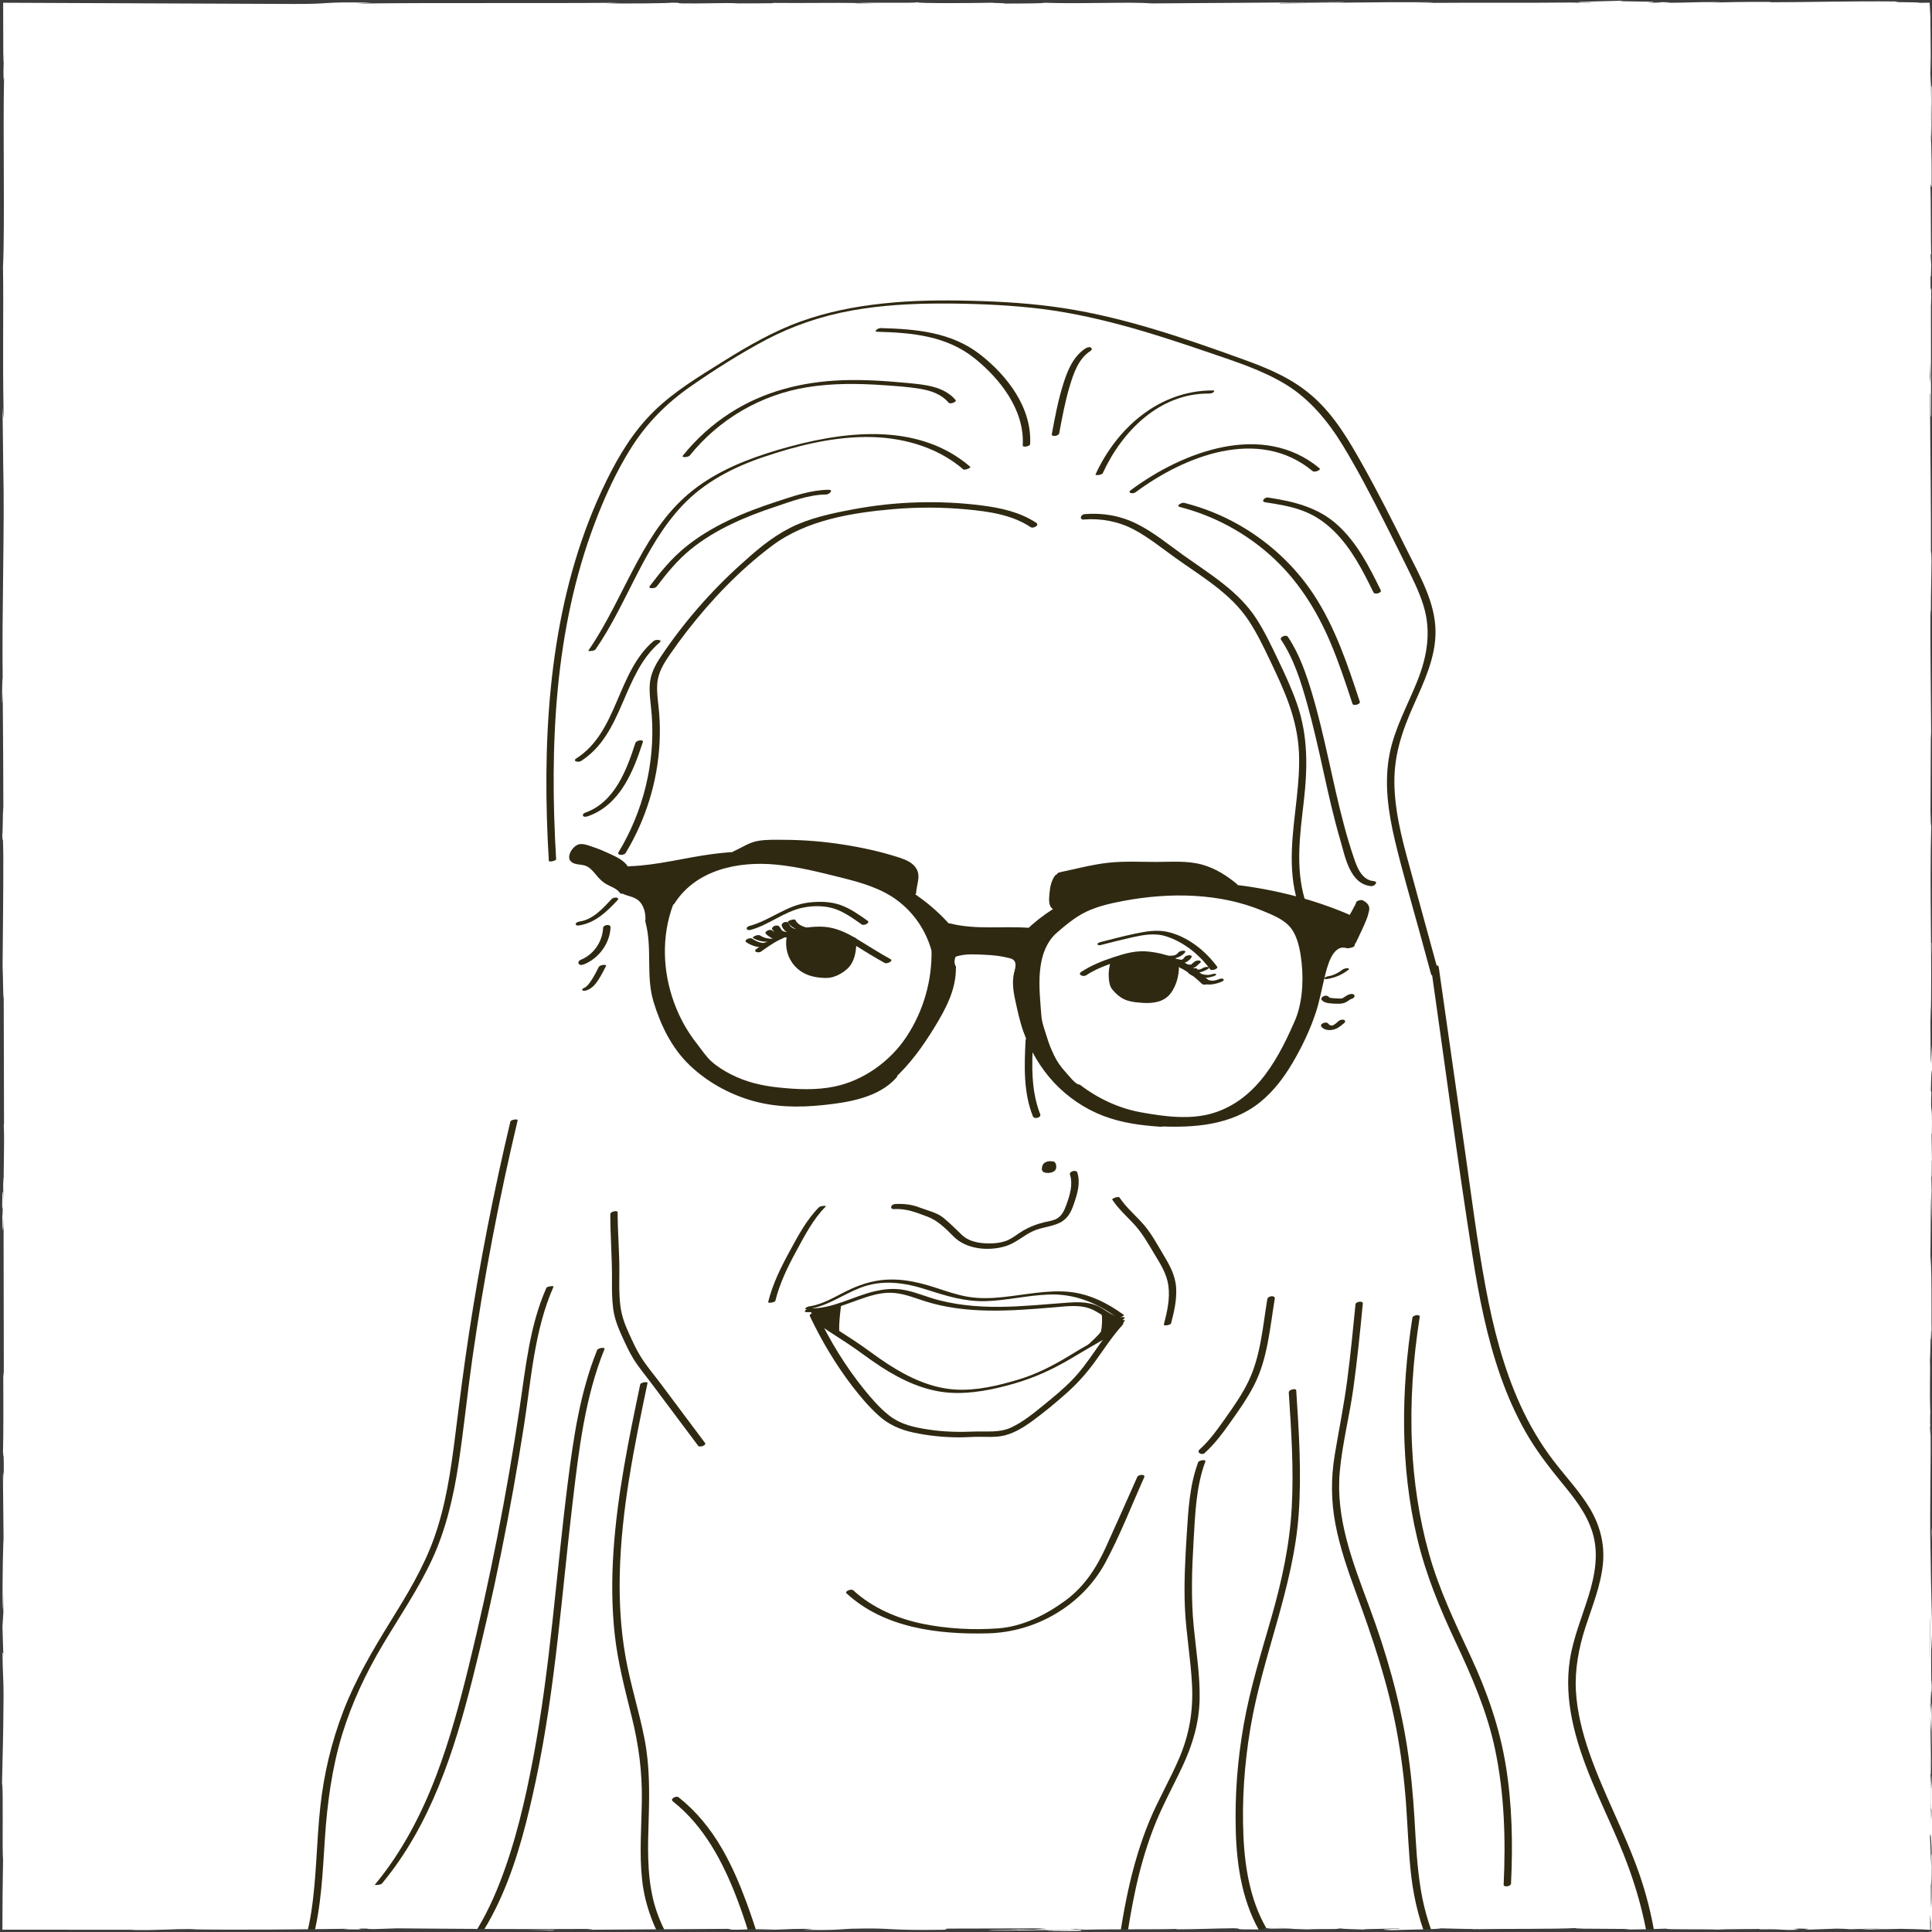 <?xml version="1.0" encoding="UTF-8"?>
<svg id="Zeichnung" xmlns="http://www.w3.org/2000/svg" version="1.1" viewBox="0 0 380 380">
  <defs>
    <style>
      .cls-1 {
        fill: #3c3c3c;
      }

      .cls-1, .cls-2 {
        stroke-width: 0px;
      }

      .cls-2 {
        fill: #2f2912;
      }
    </style>
  </defs>
  <g>
    <path class="cls-2" d="M155.43,183.75l-.08,2.29.98,3.06,1.16,1.07,2.32,1.21,1.97.47,1.44-.04,2.39-1.08,1.39-2.09.7-2.34-.15-1.5-3.18-1.6-3.03-.53s-3.06.1-3.02.11-2.89.98-2.89.98Z"/>
    <path class="cls-2" d="M219.17,188.77l-.45,2.56.55,2.73s1.28,1.4,1.3,1.43,1.9,1.12,1.9,1.12l2.85.38,2.24-.13,2.3-1.64,1.14-3.03.14-3.12-2.49-.81-3.17-.66-2.79.13-3.53,1.03Z"/>
    <polygon class="cls-2" points="207.79 178.63 206.98 176.85 207.39 173.12 208.2 172.1 208.99 171.91 216.49 170.29 220.33 170 222.84 170 228.71 170 232.42 170.01 235.27 170.32 237.35 170.95 240.74 172.75 242.74 174.42 240.31 174.46 232.42 173.97 227.8 173.87 222.34 174.21 217.78 174.93 212.92 176.39 208.39 178.4 207.79 178.63"/>
    <polygon class="cls-2" points="145.12 167.59 148.7 165.96 150.96 165.56 158.45 165.68 162.34 166.17 166.93 166.84 171.58 167.81 176.47 169.15 179 170.45 179.86 171.86 180.03 173.45 179.52 174.95 179.35 176.12 174.25 173.15 167.33 170.43 162.01 169.1 156.53 168.25 153.47 167.98 149.45 167.8 146.53 167.79 145.12 167.59"/>
    <polygon class="cls-2" points="265.51 180.61 267.57 177.41 268.21 177.97 268.7 179.01 268.17 181.02 265.66 185.97 265.51 180.61"/>
    <path class="cls-2" d="M265.51,180.61l-7.33-2.78-8.21-2.13-6.06-1.02-2.06-.25-6.78-.5s-7.09-.14-7.18-.1-5.09.4-5.09.4l-6.11.9-5.99,1.96-3.3,2.11-5.17,4.2,2.69,2.66,3.02-3.37,4.44-3.22,4.31-1.61,3.91-1.11,5.46-.8,4.3-.25,3.9.07,5.94.45,5.32,1.28,3.17,1.21,3.19,1.39,3.16,3.08,1.46,4.11.51,3.09,3.41.08,1.33-3.04,1.3-1.22,1.18-.25,1.29.17v-5.54Z"/>
    <polygon class="cls-2" points="202.61 182.84 201.29 182.71 191.23 182.71 187 182.02 186.17 182.12 187.04 188.4 188.13 187.8 191.79 187.28 195.22 187.49 199.36 188.01 200.46 189.11 204.14 189.56 205.62 184.69 202.61 182.84"/>
    <path class="cls-2" d="M256.89,189.73l-.17,5.14-.79,4.43-.5,2.03-1.97,3.57-2.26,4.34-2.29,2.85-3.33,3.44-3.69,2.57-3.87,1.38-2.19.42-2.84.23s-1.81-.07-1.84-.06-6.06-.73-6.06-.73l-6.24-1.49-4.33-2.3-3.44-2.17-4.41-5.5-2.39-5.88-.6-7.14.4-6.04-3.75.14-.35,4.99,1.62,7.46,2.08,5.45,4.2,5.45,5.25,4.47,5.39,2.67,8.2,1.75h6.63l6.65-.88,4.2-1.64,3.92-2.9,3.46-3.82,4.17-7.11,3.03-8.09,1.31-5.76.35-2.29-2.96,1.2-.59-.18Z"/>
    <polygon class="cls-2" points="113.05 167.95 112.7 168.83 113.54 169.38 115.34 169.81 116.81 170.59 118.75 172.74 120.42 173.74 122.22 174.91 122.84 174.97 122.51 171.98 123.1 170.8 121.28 169.32 116.56 167 114.11 166.43 113.45 166.9 113.05 167.95"/>
    <polygon class="cls-2" points="123.04 175.42 125.67 176.43 127.2 178.18 127.81 181.38 128.44 186.78 128.46 192.84 129.27 197.09 130.9 201.19 134.14 206.84 137.58 210.46 142.07 213.24 146.41 215.38 150.69 216.58 154.16 216.8 159.26 217.08 159.72 214.72 153.1 214.53 146.63 213.2 141.95 210.97 137.03 206.38 133.55 201.01 131.57 197 129.87 188.45 130.32 182.21 131.26 179.14 131.88 177.78 133.8 175.27 136.93 172.63 138.83 171.68 137.54 168.53 131.05 169.68 126.88 170.34 123.51 170.7 122.72 171.15 123.02 175.07 123.04 175.42"/>
    <polygon class="cls-2" points="137.54 168.53 146.06 167.73 152.78 167.92 161.04 168.68 168.81 170.68 177.3 174.37 181.43 177.81 186.17 181.96 187.36 183.59 187.36 187.72 187.18 188.94 187.5 190.3 187.28 191.67 186.04 196.65 183.32 201.42 178.57 208.65 175.14 212.35 172 214.63 165.78 216.33 158.87 217.18 158.04 215.61 159.49 214.71 160.95 214.65 164.25 214.19 166.47 213.59 169.78 212.24 174.6 208.99 177.75 205.71 181.81 198.89 183.1 195.39 184.04 186.8 181.7 181.41 177.72 176.99 174.69 175.12 172.02 173.89 166.03 171.98 161.51 170.95 154.76 169.86 151.33 169.56 144.64 169.87 140.41 170.94 138.22 171.79 137.1 168.86 137.54 168.53"/>
    <path class="cls-2" d="M165.47,256.51s-.85,5.7-.12,6.54-4.75-3.6-4.75-3.6l-1.39-1.73,2.3-.05,2.72-.79,1.25-.37Z"/>
    <path class="cls-2" d="M213.68,264.8s2.78-2.5,2.9-2.99.43-3.7-.2-4.06,3.02,1.7,3.02,1.7l1.35-.02.1.34-2.41,2.35-1.31.92-3.01,1.82-.44-.06Z"/>
    <path class="cls-2" d="M175.87,237.81c2.41-.13,4.39.68,6.6,1.51,1.97.74,3.61,2.39,5.07,3.87,2.53,2.56,6.92,2.94,10.27,1.91,2.02-.62,3.54-2.14,5.45-2.99,1.67-.75,3.57-.81,5.2-1.62s2.27-2.24,2.8-3.82c.66-1.96,1.29-4.01.63-6.06-.2-.62-1.64-.22-1.45.39.65,2.02-.03,4.12-.73,6.04-.38,1.04-.85,2.1-1.87,2.66-.7.39-1.54.49-2.31.67-1.59.37-3.11.96-4.51,1.81-.89.54-1.71,1.23-2.66,1.68s-2.03.64-3.1.69c-2.12.08-4.51-.15-6.1-1.69-1.16-1.12-2.31-2.26-3.55-3.29-1.32-1.1-3.18-1.46-4.74-2.07s-3.13-.77-4.84-.68c-.79.04-1.14,1.05-.15.99h0Z"/>
    <path class="cls-2" d="M218.77,235.96c1.16,1.75,2.71,3.15,4.14,4.67,1.69,1.79,2.88,3.91,4.14,6.01,1.18,1.96,2.43,3.89,2.75,6.2.36,2.59-.24,5.19-.89,7.68-.08.32,1.33.13,1.43-.25.59-2.26,1.14-4.61.99-6.97-.15-2.52-1.34-4.57-2.61-6.68-1.14-1.91-2.21-3.91-3.65-5.61-1.58-1.86-3.5-3.4-4.86-5.45-.24-.36-1.58.2-1.45.39h0Z"/>
    <path class="cls-2" d="M152.51,255.83c.86-3.46,2.42-6.66,4.12-9.78s3.29-6.23,5.76-8.72c.29-.29-1.06-.13-1.31.12-2.44,2.46-4.07,5.55-5.71,8.56-1.76,3.21-3.4,6.51-4.28,10.08-.07.29,1.34.1,1.43-.26h0Z"/>
    <path class="cls-2" d="M158.92,257.48c3.75-.53,6.75-2.79,10.19-4.15,4.4-1.74,8.83-1.07,13.2.34,3.84,1.23,7.49,2.37,11.57,2.25s8.19-1.14,12.33-1.3c5.08-.2,9.4,1.56,13.47,4.5.33.24,1.59-.34,1.36-.5-3.3-2.38-6.9-4.2-11-4.55s-8.46.59-12.67,1.04c-2.32.25-4.66.34-6.97-.05-2.14-.36-4.2-1.08-6.26-1.75-3.95-1.29-7.85-2.13-12-1.34-2.1.4-4.06,1.16-5.96,2.12-2.26,1.14-4.46,2.49-7.01,2.85-.59.08-1.29.7-.26.56h0Z"/>
    <path class="cls-2" d="M158.7,258.09c3.63.1,6.98-1.31,10.33-2.5,1.97-.7,4.03-1.35,6.14-1.32,2.31.04,4.45.92,6.62,1.62,8.25,2.65,17,1.96,25.5,1.25,2.57-.21,5.39-.66,7.79.54,1.72.86,3.1,2.22,5.15,2.13.49-.02,1.55-.8.58-.75-2.02.09-3.53-1.72-5.34-2.37s-3.67-.6-5.5-.47c-4.4.31-8.79.78-13.21.82-4.66.04-9.35-.38-13.81-1.81-1.91-.61-3.8-1.37-5.81-1.62-1.7-.21-3.4-.03-5.06.36-4.3.99-8.29,3.49-12.81,3.37-.5-.01-1.55.73-.58.75h0Z"/>
    <path class="cls-2" d="M159.69,259.53c2.2,1.65,4.53,3.09,6.83,4.59s4.46,3.22,6.77,4.71c4.07,2.64,8.62,4.78,13.53,5.1,4.25.28,8.62-.63,12.69-1.81s7.36-2.72,10.85-4.74c1.92-1.12,3.81-2.28,5.75-3.37s3.89-2.33,5.13-4.26c.13-.2-1.19-.13-1.43.24-1.17,1.81-3.02,2.94-4.87,3.96-1.52.84-3,1.71-4.48,2.62-3.27,2.01-6.68,3.76-10.37,4.84-3.9,1.15-8.04,2.14-12.14,1.9-4.83-.28-9.3-2.41-13.3-5-2.25-1.45-4.34-3.12-6.58-4.59-2.36-1.54-4.77-3.02-7.02-4.71-.33-.25-1.61.32-1.36.51h0Z"/>
    <path class="cls-2" d="M159.3,258.89c2.3,4.84,5.07,9.48,8.32,13.74,1.58,2.06,3.28,4.06,5.21,5.81s4.23,2.77,6.85,3.33c2.93.63,5.92.93,8.91.94,1.4,0,2.8-.12,4.21-.11s2.74.09,4.09-.13c2.34-.37,4.49-1.75,6.37-3.13,2.3-1.7,4.51-3.53,6.64-5.44s3.86-3.87,5.5-6.13c1.75-2.42,3.37-4.94,5.38-7.16.61-.67-.78-.9-1.21-.42-3.2,3.53-5.4,7.87-8.74,11.28-1.76,1.8-3.75,3.43-5.71,5.02s-3.96,3.22-6.26,4.29-4.79.69-7.28.79c-2.97.13-5.9.06-8.84-.38s-5.58-1-7.85-2.78c-1.9-1.49-3.52-3.38-5.03-5.25-3.6-4.48-6.64-9.46-9.1-14.64-.3-.63-1.73-.2-1.45.39h0Z"/>
    <path class="cls-2" d="M213.64,191.82c1.83-1.2,3.87-1.97,5.94-2.64s3.96-1.19,6.19-.91c4.01.5,7.76,2.39,10.62,5.23.47.47,1.84-.13,1.33-.64-3.18-3.17-7.34-5.24-11.83-5.7-2.42-.25-4.49.33-6.77,1.08s-4.45,1.6-6.44,2.91c-.82.54.37,1.06.96.67h0Z"/>
    <path class="cls-2" d="M218.47,189.11c-.33,1.07-.48,2.19-.38,3.32.05.54.12,1.12.34,1.62.2.46.56.83.91,1.19.71.73,1.49,1.27,2.46,1.57s2.1.39,3.15.45c1.98.11,4.03-.21,5.3-1.88s1.8-4.07,1.6-6.2c-.03-.27-1.49,0-1.45.39.17,1.83-.17,3.69-1.08,5.3-.39.69-.95,1.51-1.76,1.74s-1.86.07-2.7-.01-1.75-.22-2.54-.6-1.49-1.03-2.06-1.7c-1.16-1.39-.88-3.84-.39-5.43.09-.28-1.31-.11-1.43.26h0Z"/>
    <path class="cls-2" d="M149.71,187.14c1.86-1.32,3.74-2.63,5.97-3.21s4.81-1.05,7.06-.57c2.03.43,3.83,1.53,5.56,2.63,1.88,1.19,3.76,2.33,5.71,3.41.46.26,1.78-.4,1.14-.75-2.25-1.24-4.39-2.62-6.59-3.96-1.95-1.19-4.04-2.2-6.34-2.39s-4.94.27-7.18.93-4.3,2.03-6.25,3.41c-.8.57.42.87.92.52h0Z"/>
    <path class="cls-2" d="M154.88,183.65c-.56,1.96-.22,4.12.98,5.78s2.88,2.49,4.78,2.78c1.07.16,2.23.25,3.28-.07.93-.28,1.82-.81,2.56-1.43,1.67-1.38,2.03-3.88,1.92-5.92-.04-.73-1.5-.48-1.46.13.09,1.65-.07,4.01-1.41,5.18-.57.5-1.32.98-2.06,1.16-.87.21-1.95.05-2.82-.15-3.39-.78-5.26-4.31-4.31-7.59.19-.65-1.29-.47-1.46.13h0Z"/>
    <path class="cls-2" d="M236.95,285.78c2.05-1.84,3.65-4.06,5.24-6.3s3.22-4.57,4.49-7.06c2.66-5.2,3.1-11.28,4.05-16.96.13-.77-1.36-.61-1.47.09-.9,5.43-1.31,11.27-3.77,16.27-1.18,2.41-2.71,4.63-4.26,6.82s-3.18,4.56-5.25,6.42c-.73.65.4,1.24.98.73h0Z"/>
    <path class="cls-2" d="M147.61,182.91c3.61-.98,6.58-3.6,10.24-4.37,2.21-.47,4.7-.45,6.81.39,1.75.7,3.3,1.82,4.83,2.9.41.29,1.74-.3,1.15-.73-1.67-1.19-3.37-2.39-5.31-3.09s-4.2-.74-6.3-.49c-4.29.51-7.54,3.5-11.61,4.6-.87.24-.67,1.01.21.78h0Z"/>
    <path class="cls-2" d="M216.57,185.86c1.99-.5,3.98-1.02,5.99-1.47,2.25-.5,4.55-.95,6.81-.22,3.5,1.13,6.53,3.58,8.68,6.52.24.32,1.63-.15,1.36-.53-2.35-3.21-5.92-6.04-9.88-6.89-2.05-.44-4.16-.07-6.18.35-2.32.48-4.62,1.1-6.92,1.68-.86.21-.71.78.15.57h0Z"/>
    <path class="cls-2" d="M229.07,188.68c1.43,0,3.04-.18,4.02-1.36.21-.25-.18-.34-.37-.33-.31.01-.75.11-.96.37-.04.05-.09.1-.13.15-.02.02-.05.05-.07.07.04-.03.03-.03-.01,0-.04.03-.08.06-.12.09-.03.02-.05.04-.08.06.07-.04.07-.04,0,0-.06.03-.12.08-.18.1l.07-.03s-.06.03-.09.04c-.03.01-.06.02-.1.04.11-.03.12-.04.04-.02-.06.01-.12.03-.17.05-.06.01-.03,0,.07-.01-.03,0-.07.01-.1.02-.07.01-.14.02-.21.03-.03,0-.21.03-.03,0-.07,0-.14.01-.21.02-.26.02-.52.02-.78.02-.31,0-.76.12-.96.37s.18.33.37.33h0Z"/>
    <path class="cls-2" d="M230.91,189.45c.69.23,1.39.17,2.06-.07.54-.2,1.07-.57,1.37-1.07.06-.1.08-.21,0-.3s-.27-.13-.39-.13c-.19,0-.39.03-.57.11-.14.06-.31.15-.39.28-.05.08-.11.16-.17.23-.04.05.1-.1.02-.03-.01.01-.03.03-.04.04-.03.03-.07.06-.1.09-.02.02-.04.03-.06.05-.08.06.11-.07.05-.03-.04.02-.08.05-.11.07-.02.01-.04.02-.07.04-.07.04.16-.07.08-.04-.05.02-.09.04-.14.06-.03.01-.11.04.02,0s.04-.01,0,0c-.04.01-.09.02-.13.03-.09.02.21-.04.09-.02-.02,0-.04,0-.06,0-.02,0-.05,0-.08,0-.12.01.05,0,.08,0-.04,0-.09,0-.14,0-.02,0-.06,0-.08,0,0,0,.16.02.07,0-.05,0-.1-.02-.15-.03-.05-.01-.21-.06-.04,0-.33-.11-.73-.06-1.03.14-.1.07-.26.17-.27.31-.01.11.03.22.15.26h0Z"/>
    <path class="cls-2" d="M232,190.01c0,.11,0,.18.07.27.05.06.13.11.2.14.2.09.43.09.64.11.4.03.8.02,1.19-.02.47-.05.94-.21,1.3-.52.1-.08.19-.18.28-.27.05-.05.09-.09.14-.14.02-.02.05-.04.07-.06.09-.08-.11.07,0,0,.1-.06.25-.17.28-.3.03-.11-.04-.2-.14-.25-.3-.13-.76-.03-1.02.14-.22.14-.39.3-.57.48-.07.07-.15.14-.23.21-.05.04-.04.03.04-.03-.06.04-.04.03.06-.03-.07.03-.05.02.06-.02-.06.02-.06.02,0,0,.12-.04-.06,0-.09,0-.07,0-.06,0,.03,0-.03,0-.07,0-.1,0-.14,0-.28,0-.42,0-.07,0-.14,0-.21,0-.03,0-.25,0-.1,0-.04,0-.2-.05-.05,0-.05-.02-.04-.02.01.01.02.02.02.05.01.08,0-.12-.02-.19-.14-.25-.13-.06-.33-.06-.48-.04-.19.03-.39.08-.55.18-.09.06-.27.17-.28.3h0Z"/>
    <path class="cls-2" d="M233.75,191.43c1.44,1.07,3.33,1.12,4.99.57.11-.04.62-.24.43-.42-.08-.07-.28-.06-.37-.05-.19.02-.38.06-.56.13-.08.03-.08.03,0,0-.04.01-.08.02-.12.03-.09.02-.08.02,0,0-.04,0-.08.02-.12.02-.04,0-.08.01-.13.02.07,0,.07,0-.01,0-.06,0-.13.01-.19.02-.21.01-.54,0-.83-.06-.63-.12-1.22-.38-1.73-.76-.09-.07-.27-.06-.37-.05-.19.01-.39.06-.56.13-.09.03-.64.26-.43.42h0Z"/>
    <path class="cls-2" d="M236.1,193.14c.25.24.58.34.92.42s.68.1,1.02.08c.76-.04,1.5-.24,2.2-.53.15-.06.62-.3.4-.52s-.73-.07-.95.02c-.12.05-.25.1-.37.14-.16.06.13-.04-.03,0-.07.02-.15.04-.22.06-.05.01-.11.03-.17.04-.17.04.13-.02-.03,0-.07.01-.15.02-.22.03-.15.02.12,0-.04,0-.06,0-.11,0-.17,0-.02,0-.21,0-.14,0s-.12-.01-.14-.02c-.06,0-.11-.02-.16-.03-.06-.01-.07-.02-.03,0-.03,0-.05-.01-.08-.02-.06-.02-.12-.04-.18-.06-.1-.04-.18-.09-.26-.17-.22-.21-.71-.08-.95.02-.14.06-.63.31-.4.52h0Z"/>
    <path class="cls-2" d="M234,191.04c.15.21.42.29.67.33.31.05.63.01.94-.04.72-.12,1.39-.38,2.01-.76.07-.04.19-.15.16-.25s-.19-.13-.26-.14c-.36-.03-.72.09-1.02.27.15-.09-.02,0-.05.02-.05.03-.1.05-.15.08-.03.01-.05.02-.08.04.1-.04.12-.05.07-.03-.05.02-.09.04-.14.05-.06.02-.25.06,0,0-.05.01-.11.03-.16.05-.04.01-.08.02-.12.03.23-.07.05-.01-.01,0-.05,0-.11.01-.17.02.19-.04.11-.01.05,0-.16,0,.1.01,0,0-.01,0-.13,0-.13-.01.07.02.08.02.03,0h-.03s-.13-.08-.05-.03c-.07-.05-.13-.1-.18-.17-.06-.08-.31-.08-.38-.07-.19,0-.39.05-.57.12-.14.06-.31.12-.4.24-.06.08-.08.14-.02.23h0Z"/>
    <path class="cls-2" d="M159.04,182.54c-1.02-.25-2.11-.58-2.61-1.61-.04-.08-.18-.08-.25-.08-.17,0-.36.03-.53.08-.08.02-.76.22-.67.39.26.53.69.94,1.22,1.21s1.09.41,1.64.54c.13.03.33,0,.46-.03.18-.03.38-.09.55-.17.12-.06.5-.26.19-.34h0Z"/>
    <path class="cls-2" d="M156.46,182.65s-.08,0-.12,0c-.12,0,.08,0,.09,0-.02,0-.05,0-.07,0-.09,0-.17-.02-.26-.04l.17.04c-.14-.03-.28-.08-.41-.15l.14.07c-.17-.09-.33-.2-.47-.33l.1.1c-.16-.15-.29-.33-.39-.53l.06.12c-.04-.08-.07-.17-.1-.26-.11-.34-.57-.39-.86-.3-.17.05-.36.14-.47.28-.09.11-.16.26-.12.41.34,1.09,1.48,1.73,2.59,1.63.19-.02.39-.08.54-.2.11-.08.25-.24.25-.39.02-.36-.37-.5-.67-.47h0Z"/>
    <path class="cls-2" d="M154.35,183.83l.1-.18.39-.22.14-.03c-.05,0-.04,0,.03,0,.14,0-.04-.01-.08-.02-.04,0-.17-.05-.21-.04.02-.01.12.02.02,0-.03,0-.06-.01-.09-.02-.13-.03-.26-.06-.39-.1-.07-.02-.13-.04-.2-.06-.03,0-.05-.02-.08-.03-.1-.03.06.04,0,0-.05-.03-.09-.06-.14-.09-.06-.03.06.07.02.02-.02-.02-.04-.04-.06-.06-.07-.08-.12-.16-.18-.25-.11-.18-.21-.37-.36-.53-.24-.25-.69-.22-.98-.08-.2.1-.61.43-.36.69.19.2.29.45.45.67.22.31.54.48.89.59s.76.2,1.14.26c.5.08,1.29-.07,1.41-.66.03-.13-.06-.26-.17-.33-.13-.09-.34-.11-.49-.09-.31.04-.74.2-.81.55h0Z"/>
    <path class="cls-2" d="M152.65,184.4c-.08.03-.16.06-.24.1-.08.03-.08.03,0,0-.04.01-.08.02-.13.04-.02,0-.23.05-.06.02-.09.02-.17.03-.26.05-.08.01-.09.01-.02,0-.04,0-.09,0-.13.01-.07,0-.13,0-.2,0-.07,0-.09,0-.04,0-.04,0-.09,0-.13,0-.08,0-.15,0-.23-.02-.61-.06-1.2-.27-1.72-.6-.25-.16-.68-.04-.94.06-.08.03-.66.3-.42.44,1.49.93,3.43.94,5.03.26.12-.05.62-.25.42-.44-.19-.18-.75-.02-.94.06h0Z"/>
    <path class="cls-2" d="M150.25,185.44c-.08.03-.06.03.05,0-.08.02-.07.02.04,0-.03.02-.12.02-.16.02.18.02-.05,0-.09,0-.06,0-.11,0-.17-.01-.07,0-.07,0,0,0-.04,0-.07-.01-.11-.02-.05,0-.11-.02-.16-.03-.14-.03-.27-.07-.4-.11-.04-.01-.04-.01,0,0-.04-.01-.07-.03-.1-.04-.06-.02-.12-.05-.18-.07-.12-.05-.24-.11-.35-.16-.24-.12-.47-.26-.69-.41-.12-.08-.35-.07-.48-.06-.18.02-.4.09-.55.19-.22.15-.41.4-.12.58.54.36,1.13.64,1.76.82.73.2,1.61.26,2.31-.07.19-.09.6-.35.38-.6-.21-.24-.72-.13-.96-.02h0Z"/>
    <path class="cls-2" d="M152.94,184.02c.09-.07.11-.09.05-.05.12-.06.14-.08.08-.05.14-.04.17-.06.12-.04-.06.02-.02,0,.12-.02-.16,0,.1,0,.04,0-.04,0-.08-.01-.11,0,.11.02.13.02.07.01h-.03s-.09-.03-.13-.04c-.03,0-.06-.02-.09-.03-.02,0-.05-.02-.07-.03.07.03.09.04.05.02-.32-.15-.62-.32-.89-.54l.1.08c-.1-.08-.19-.17-.28-.26-.24-.24-.69-.2-.97-.06-.19.09-.62.41-.37.66.88.88,2.41,1.64,3.51.68.09-.08.16-.24.13-.36s-.17-.21-.29-.24c-.36-.09-.75.03-1.02.27h0Z"/>
    <path class="cls-2" d="M187.48,188.31c1.25-.43,2.42-.62,3.74-.6,1.16.02,2.32.05,3.48.14s2.25.22,3.35.49c.52.12,1.23.23,1.52.74.27.47.16,1.08.07,1.58s1.37.25,1.44-.2c.2-1.19.07-2.19-1.21-2.59-1.38-.43-2.84-.62-4.28-.73s-2.85-.17-4.27-.16c-1.54,0-2.95.35-4.4.84-.21.07-.56.28-.4.53s.77.05.95-.01h0Z"/>
    <path class="cls-2" d="M186.68,187.97c-.25.39-.4.86-.4,1.33,0,.51.11.96.36,1.41.06.11.29.15.4.16.18.01.41-.03.57-.11.14-.07.31-.16.38-.31.06-.13.06-.22-.01-.34-.01-.02-.02-.04-.04-.07l.06.1c-.16-.31-.25-.65-.26-1.01v.12c0-.23.02-.45.08-.67.01-.05.03-.1.04-.14,0,0,.04-.12.01-.05-.02.06,0-.02.01-.03.05-.11.1-.21.17-.31.18-.29-.16-.49-.41-.5-.34-.01-.76.11-.95.41h0Z"/>
    <path class="cls-2" d="M185.78,182.28c5.19,1.3,10.53.5,15.8.9.32.02.78-.04,1.02-.27.18-.18.22-.39-.11-.41-5.17-.4-10.46.42-15.54-.85-.32-.08-.73-.02-1.02.16-.13.08-.5.38-.15.47h0Z"/>
    <path class="cls-2" d="M202.92,183.46c2.92-2.83,6.36-5.09,10.14-6.59,4.07-1.61,8.44-2.21,12.79-2.42,8.69-.41,17.52.24,26,2.23,4.65,1.09,9.19,2.6,13.56,4.55.59.26,1.68-.58.84-.95-8.32-3.71-17.27-5.78-26.32-6.57-4.47-.39-8.98-.49-13.47-.3s-9.01.77-13.25,2.35-8.2,4.1-11.5,7.3c-.64.62.76.84,1.21.41h0Z"/>
    <path class="cls-2" d="M265.02,181v5.21c0,.11.21.18.28.2.17.04.37.01.54-.03.27-.07.63-.23.63-.55v-5.21c0-.11-.21-.18-.28-.2-.17-.04-.37-.01-.54.03-.27.07-.63.23-.63.55h0Z"/>
    <path class="cls-2" d="M266.05,185.82c-3.07-1.02-5.34,1.51-6.26,4.17-1.38,4-1.83,8.19-3.48,12.12-2.86,6.81-6.91,14.26-14.16,17.12-4.31,1.7-9.09,1.73-13.65,1.52-.52-.02-1.55.73-.58.78,6.95.33,14.29-.2,19.92-4.74,2.62-2.11,4.68-4.84,6.38-7.72,1.86-3.16,3.5-6.57,4.63-10.06.69-2.15,1.09-4.37,1.63-6.56.46-1.89,1.51-6.91,4.41-5.95.41.14,1.72-.49,1.16-.67h0Z"/>
    <path class="cls-2" d="M199.64,190.65c-.65,2.02-.41,3.97.03,6.01s.89,4.18,1.6,6.19c1.3,3.68,3.38,7.24,6.05,10.09s5.99,5.12,9.64,6.52,7.47,1.91,11.31,2.15c.52.03,1.55-.71.58-.77-3.79-.24-7.59-.79-11.13-2.21s-6.75-3.71-9.32-6.54-4.58-6.38-5.81-10.03c-.61-1.82-1.01-3.69-1.41-5.56-.44-2.04-.74-4-.08-6.04.15-.45-1.3-.26-1.44.2h0Z"/>
    <path class="cls-2" d="M207.72,183.57c1.86-1.59,3.74-3.2,5.96-4.26s4.83-1.65,7.32-2.12c4.64-.86,9.38-1.26,14.09-.97s9,1.18,13.19,2.9c1.96.81,4.32,1.71,5.65,3.45,1.11,1.45,1.61,3.51,1.89,5.29.61,3.92.51,8.39-.83,12.17-.13.37,1.29.2,1.44-.22,1.29-3.63,1.4-7.89.93-11.68-.24-1.93-.72-4.04-1.79-5.69-1.15-1.77-3.27-2.7-5.13-3.52-9.03-4.03-19.39-4.18-28.99-2.42-2.75.5-5.51,1.11-8.07,2.25s-4.69,2.89-6.8,4.7c-.59.51.84.39,1.13.13h0Z"/>
    <path class="cls-2" d="M255.06,199.89c-3.34,7.82-7.63,16.29-16.38,19.02-4.53,1.41-9.79.69-14.37-.15-4.29-.79-8.4-2.72-11.85-5.37-.41-.31-1.74.26-1.35.57,6.19,4.73,13.83,6.47,21.52,6.52,7.21.05,13.59-3.64,17.87-9.35,2.59-3.46,4.32-7.48,6-11.43.19-.45-1.25-.3-1.45.18h0Z"/>
    <path class="cls-2" d="M206.49,183.54c-4.46,4.13-3.51,11.17-3.12,16.58.11,1.54.72,2.98,1.15,4.45s.97,2.71,1.65,4c.6,1.15,1.44,2.12,2.3,3.08s1.61,1.96,2.84,2.48c.35.15,1.66-.4,1.18-.6-1.24-.52-2.04-1.71-2.92-2.68s-1.64-2-2.21-3.2-1.07-2.38-1.45-3.67c-.42-1.4-.98-2.77-1.09-4.24-.39-5.28-1.36-12.22,2.99-16.26.34-.32-1.04-.19-1.32.07h0Z"/>
    <path class="cls-2" d="M186.57,190.49c.11,4.35-2.01,8.21-4.21,11.82s-4.79,7.17-7.99,10.07c-.27.24.23.3.36.32.33.03.73-.15.96-.37,3.25-2.95,5.82-6.52,8.1-10.25s4.34-7.56,4.22-11.98c0-.33-1.46-.09-1.45.39h0Z"/>
    <path class="cls-2" d="M123.3,170.96c4.38-.15,8.66-1.1,12.96-1.86,4.76-.85,9.51-1.13,14.34-.94,8.63.34,17.35,2.05,24.95,6.3,3.82,2.13,7.26,4.85,10.13,8.16.24.28,1.6-.23,1.36-.5-5.35-6.16-12.67-10.19-20.47-12.35-8.47-2.35-17.8-2.93-26.5-1.78-5.4.71-10.69,2.19-16.16,2.38-.4.01-1.58.63-.62.6h0Z"/>
    <path class="cls-2" d="M122.7,170.73c-.86.59-.95,1.7-.91,2.66.03.62.14,1.24.35,1.82.18.52.47.68.99.84,1.05.34,2.12.56,2.84,1.46.81,1.01,1.08,2.45.95,3.71-.05.48,1.4.2,1.44-.22.12-1.14-.03-2.3-.57-3.32-.49-.93-1.25-1.53-2.23-1.88-.46-.17-.94-.28-1.41-.44-.58-.2-.66-.8-.78-1.35-.18-.87-.39-2.55.47-3.14.25-.17.15-.37-.11-.42-.34-.06-.75.09-1.02.27h0Z"/>
    <path class="cls-2" d="M127.01,181.58c1.3,5.08,0,10.38,1.53,15.45,1.4,4.63,3.59,9.13,7.12,12.5,3.34,3.19,7.49,5.52,11.9,6.85,4.73,1.43,9.5,1.48,14.38.97s10.87-1.44,14.38-5.4c.6-.68-.78-.9-1.21-.42-3.15,3.56-8.58,4.3-13.04,4.77-4.71.49-9.31.46-13.88-.95s-8.45-3.67-11.66-6.9-5.15-7.34-6.48-11.6c-1.6-5.14-.27-10.51-1.59-15.66-.17-.66-1.62-.27-1.45.39h0Z"/>
    <path class="cls-2" d="M123.65,170.75c-.7-1.55-2.66-2.31-4.1-2.99-.9-.42-1.81-.8-2.75-1.11-.85-.29-1.91-.75-2.82-.61-1.31.21-2.94,2.7-1.42,3.61.79.48,1.75.33,2.59.63s1.46,1.03,2.01,1.7c.67.82,1.35,1.53,2.3,2.03.88.47,1.89.78,2.48,1.63.28.41,1.68-.08,1.34-.57-.88-1.28-2.63-1.48-3.74-2.51s-1.82-2.49-3.3-3.03c-.73-.26-1.53-.19-2.25-.47-.85-.32-.55-1.28-.17-1.89.08-.12.23-.25.29-.38l.06-.06c-.34.05-.42.1-.24.12.05.04.19.05.26.06.42.1.84.22,1.25.36.84.27,1.66.59,2.47.95.85.38,1.68.8,2.49,1.25.72.4,1.47.87,1.82,1.65.23.51,1.65.06,1.45-.39h0Z"/>
    <path class="cls-2" d="M266.59,180.23c.56-.95,1.09-1.92,1.59-2.91.11-.23-.5-.14-.58-.13-.19.04-.38.09-.55.17-.1.05-.24.11-.3.22-.5.99-1.03,1.96-1.59,2.91-.13.22.51.14.58.13.19-.04.38-.09.55-.17.11-.05.24-.11.3-.22h0Z"/>
    <path class="cls-2" d="M266.68,185.43c.72-1.55,1.51-3.09,2.13-4.68.15-.37.26-.75.35-1.14.08-.33.2-.69.16-1.04-.07-.69-.72-1.23-1.31-1.49-.3-.13-.75,0-1.02.15-.18.1-.46.36-.15.5.6.26,1.11.83,1,1.51-.12.73-.36,1.45-.65,2.12-.62,1.44-1.31,2.85-1.96,4.27-.13.28.49.27.61.25.29-.04.7-.17.83-.46h0Z"/>
    <path class="cls-2" d="M132.62,177.77c4.26-6.74,12.62-8.43,20.05-7.71,4.34.42,8.6,1.51,12.82,2.56,3.92.98,7.93,2.11,11.18,4.61s5.5,5.95,6.58,9.84c.14.5,1.59.11,1.45-.39-1.04-3.77-3.2-7.17-6.23-9.66-3.23-2.66-7.24-3.96-11.24-4.98-8.47-2.17-17.67-4.56-26.25-1.6-3.92,1.35-7.46,3.75-9.7,7.29-.36.56,1.09.43,1.35.03h0Z"/>
    <path class="cls-2" d="M131.04,177.73c-2.23,5.91-2.26,12.43-.39,18.44.93,3,2.33,5.88,4.13,8.45,1.92,2.74,3.88,5.2,6.79,6.92s6.01,2.7,9.25,3.17c3.56.52,7.26.76,10.84.39,6.19-.64,12.3-3.87,16.28-8.67,4.57-5.51,6.9-12.69,6.75-19.8-.02-.75-1.48-.52-1.47.12.13,6.09-1.55,12.01-4.89,17.11-3.18,4.85-8.47,8.67-14.2,9.85-3.63.75-7.39.57-11.05.18-3.24-.34-6.4-1.08-9.31-2.58-1.33-.68-2.65-1.5-3.78-2.49s-2.01-2.39-2.96-3.59c-1.89-2.4-3.38-5.11-4.43-7.98-2.28-6.21-2.52-13.15-.18-19.37.29-.77-1.16-.75-1.38-.16h0Z"/>
    <path class="cls-2" d="M109.38,168.94c-1.3-22.16-.35-45.05,7.59-66.02,1.94-5.12,4.24-10.18,7.16-14.82,3.09-4.9,7.02-8.85,11.78-12.15s9.67-6.42,14.76-9.12,10.89-4.68,16.76-5.74,11.66-1.38,17.52-1.39,11.94.21,17.86.82c12.1,1.25,23.65,4.94,35.1,8.86,5.11,1.75,10.34,3.41,14.98,6.23s8.29,7.19,11.2,11.96,5.73,10.19,8.36,15.39c1.39,2.74,2.76,5.5,4.12,8.26,1.25,2.54,2.54,5.08,3.38,7.79,1.62,5.17.76,10.11-1.22,15.04-1.89,4.71-4.44,9.23-5.42,14.26-1.11,5.67-.26,11.47,1.06,17.03,1.4,5.9,3.13,11.73,4.73,17.58.8,2.93,1.6,5.85,2.4,8.78.09.33,1.54-.05,1.45-.39-1.69-6.17-3.37-12.33-5.06-18.5s-3.35-11.77-3.61-17.87,1.44-11.02,3.79-16.3c2.04-4.59,4.32-9.33,4.28-14.47-.05-5.81-3.21-11.11-5.72-16.17-2.77-5.58-5.58-11.15-8.63-16.59-2.67-4.77-5.52-9.63-9.65-13.31s-8.89-5.63-13.81-7.41c-11.47-4.15-23.24-8.22-35.34-10.08-5.98-.92-12.03-1.3-18.08-1.45s-11.63-.09-17.42.53-10.96,1.67-16.18,3.53-10.36,4.79-15.2,7.82-9.72,5.93-13.76,9.91-6.81,8.61-9.23,13.51c-10.11,20.5-12.42,43.86-11.76,66.43.08,2.82.21,5.63.38,8.44.02.27,1.47.02,1.45-.39h0Z"/>
    <path class="cls-2" d="M281.51,190.59c2.69,18.8,5.15,37.65,8.11,56.41,1.27,8.06,2.84,16.12,5.57,23.83,1.31,3.7,2.89,7.3,4.82,10.72s4.38,6.67,6.93,9.78,5.12,6.25,6.29,10.11c1.27,4.15.46,8.44-.79,12.49s-3.01,8.23-3.67,12.56c-.6,3.9-.35,7.88.44,11.73,1.7,8.35,5.69,16.02,9.02,23.8,3.19,7.45,5.5,15.12,6.38,23.2,1.74,15.94-1.6,32.46-9.57,46.38-.97,1.69-2,3.33-3.1,4.93-.43.63,1.04.62,1.38.13,8.95-13.12,13.5-29.04,13.19-44.89-.16-7.87-1.49-15.73-4.07-23.17-2.83-8.14-7.02-15.72-9.84-23.86-1.36-3.94-2.41-8.03-2.64-12.2s.56-8.42,1.88-12.5c1.33-4.1,3.02-8.17,3.44-12.49.37-3.9-.59-7.55-2.59-10.89s-4.79-6.27-7.18-9.41c-2.54-3.33-4.66-6.95-6.41-10.75-3.42-7.46-5.44-15.47-6.93-23.51-1.63-8.77-2.74-17.64-4-26.46-1.38-9.66-2.76-19.31-4.14-28.97l-1.05-7.36c-.09-.62-1.54-.27-1.45.39h0Z"/>
    <path class="cls-2" d="M100.39,220.58c-3.27,13.74-5.99,27.61-8.13,41.58-1.04,6.76-1.89,13.54-2.74,20.32s-1.83,13.54-4.12,19.98c-2.12,5.97-5.45,11.38-8.77,16.74s-6.75,11.22-9.11,17.38-3.8,12.31-4.51,18.71c-.76,6.87-.73,13.82-1.77,20.67-2.2,14.45-10.59,26.46-19.68,37.5-.29.35,1.09.17,1.31-.1,7.85-9.53,15.45-19.85,18.64-31.97,1.71-6.49,1.96-13.21,2.4-19.87s1.36-13.77,3.41-20.44c1.91-6.21,4.67-12.05,7.99-17.62,3.29-5.53,6.94-10.86,9.66-16.71s4.24-12.37,5.22-18.85c1.04-6.87,1.73-13.8,2.71-20.68,2.26-15.75,5.24-31.4,8.92-46.88.08-.32-1.34-.12-1.43.25h0Z"/>
    <path class="cls-2" d="M125.93,272.26c-2.27,10.82-4.51,21.7-5.26,32.75-.37,5.49-.36,11.01.24,16.48s2.04,10.92,3.38,16.34,2.02,10.63,1.95,16.15-.51,10.49.05,15.72,2.46,9.75,5.02,14.27,4.91,8.84,6.34,13.79c3.16,10.97,2.61,22.6,2.04,33.87-.01.21,1.43.04,1.45-.39.51-10.02.99-20.23-1.1-30.11-1.05-4.99-2.84-9.68-5.32-14.13s-5.12-8.57-6.27-13.49c-1.22-5.17-1.02-10.52-.86-15.79s.19-10.46-.81-15.65c-1.06-5.46-2.79-10.76-3.75-16.23s-1.25-10.78-1.13-16.19c.28-12.72,2.87-25.24,5.46-37.64.07-.32-1.35-.1-1.43.26h0Z"/>
    <path class="cls-2" d="M235.65,287.65c-1.66,4.47-1.92,9.24-2.22,13.95s-.59,9.8-.37,14.71,1.16,10.09,1.4,15.17-.54,9.66-2.49,14.25c-1.8,4.23-4.14,8.19-5.9,12.44s-3.15,8.96-4.16,13.59c-2.04,9.39-3.12,19.25-2.84,28.87.25,8.52,1.51,21.68,11.78,23.9.45.1,1.7-.6.89-.77-9.43-2.04-10.79-14.23-11.17-22.07-.46-9.56.59-19.39,2.5-28.76.91-4.5,2.13-8.95,3.77-13.24s3.84-8.22,5.77-12.34,3.23-8.42,3.34-13.05-.68-9.52-1.15-14.27c-.56-5.63-.37-11.27-.04-16.91.32-5.26.46-10.66,2.32-15.66.17-.46-1.27-.28-1.45.19h0Z"/>
    <path class="cls-2" d="M123.07,167.75c3.92-6.49,6.24-13.92,6.65-21.5.1-1.9.09-3.81-.05-5.71-.14-1.99-.53-4-.4-6,.15-2.27,1.28-4.04,2.53-5.86,1.08-1.57,2.21-3.12,3.38-4.62,4.81-6.19,10.4-12.02,16.69-16.73,6.71-5.03,15.65-6.48,23.82-7.19,4.79-.41,9.62-.4,14.41.05,4.36.41,8.89,1.02,12.61,3.49.53.35,1.8-.38,1.12-.84-3.13-2.07-6.8-2.91-10.47-3.39-4.25-.56-8.55-.76-12.83-.64s-8.6.59-12.84,1.39-8.48,1.7-12.26,3.61-6.8,4.56-9.81,7.28-5.81,5.58-8.44,8.62-5.13,6.31-7.37,9.7c-1.07,1.62-1.88,3.28-2.01,5.25s.26,4.1.4,6.14c.66,9.35-1.69,18.79-6.53,26.8-.41.69,1.06.71,1.39.16h0Z"/>
    <path class="cls-2" d="M213.19,102.18c3.41-.27,6.83.38,9.86,1.99,2.86,1.52,5.44,3.62,8.06,5.5,5.14,3.68,10.92,6.99,14.47,12.36,1.67,2.53,2.98,5.27,4.28,8s2.65,5.58,3.68,8.5c1.09,3.08,1.8,6.26,1.95,9.53.13,2.98-.12,5.97-.44,8.93-.75,6.79-1.85,13.69.16,20.38.2.67,1.65.28,1.45-.39-1.91-6.38-.95-12.95-.21-19.43.74-6.48.84-12.74-1.3-18.98-1.03-2.99-2.36-5.87-3.73-8.72s-2.62-5.53-4.27-8.1c-3.52-5.47-9.13-8.79-14.31-12.49-2.99-2.13-5.92-4.57-9.21-6.21s-6.75-2.22-10.29-1.93c-.82.07-1.11,1.15-.13,1.07h0Z"/>
    <path class="cls-2" d="M207.49,172.23c-.7,1-.96,2.19-1.06,3.39-.09,1.03-.34,2.72.81,3.26.28.13.66.02.93-.08.06-.02.66-.31.43-.41-.55-.25-.73-.82-.78-1.38s0-1.19.05-1.77c.1-1.15.37-2.29,1.04-3.25.15-.22-.53-.15-.58-.14-.28.05-.67.15-.85.4h0Z"/>
    <path class="cls-2" d="M208.65,172.42c2.91-.6,5.84-1.38,8.78-1.76s5.98-.2,8.95-.2c2.76,0,5.7-.28,8.42.29s5.12,2.03,7.2,3.78c.43.37,1.79-.21,1.34-.6-2.03-1.71-4.3-3.14-6.87-3.86-2.92-.82-6.07-.54-9.06-.54s-6.25-.18-9.33.15c-3.24.35-6.46,1.22-9.64,1.89-.9.19-.66,1.03.23.84h0Z"/>
    <path class="cls-2" d="M180.19,175.63c.07-1.58.94-3.22.08-4.73-.68-1.2-2.02-1.76-3.27-2.18-3.67-1.21-7.5-2.04-11.32-2.63s-7.7-.9-11.57-.91c-1.69,0-3.48-.08-5.15.24s-3.02,1.28-4.53,1.95c-.91.4-.1,1.11.62.79,1.43-.64,2.76-1.62,4.35-1.83s3.19-.16,4.75-.15c3.37.03,6.74.29,10.08.77s6.69,1.2,9.95,2.12c1.44.41,3.3.73,4.35,1.9,1.25,1.4.26,3.17.19,4.79-.03.72,1.44.48,1.46-.13h0Z"/>
    <path class="cls-2" d="M120.29,176.84c-1.7,1.82-3.64,4.01-6.24,4.4-.26.04-.77.17-.82.49s.43.33.62.3c3.19-.48,5.49-2.7,7.6-4.96.2-.21.18-.44-.14-.51s-.8.04-1.02.27h0Z"/>
    <path class="cls-2" d="M118.62,182.53c-.14,2.74-1.88,5.26-4.45,6.27-.28.11-.54.48-.34.77.22.31.69.24.99.12,2.94-1.16,5.11-4.09,5.27-7.26.04-.77-1.44-.57-1.47.1h0Z"/>
    <path class="cls-2" d="M117.76,190.21c-.41.81-.82,1.63-1.31,2.4-.23.36-.47.71-.74,1.03-.12.14-.24.27-.38.39-.07.06-.17.13-.22.16.01,0-.07.04-.08.05-.11.06.15-.06-.06.03-.14.06-.62.28-.41.5s.74.05.95-.03c.98-.39,1.62-1.16,2.18-2.02s1.04-1.79,1.5-2.71c.14-.27-.5-.24-.6-.22-.29.05-.69.16-.84.44h0Z"/>
    <path class="cls-2" d="M261.1,192.55c1.52-.25,2.96-.87,4.16-1.84.07-.05.09-.15.02-.21-.08-.07-.28-.06-.37-.06-.34.03-.7.13-.97.35-.17.14-.43.32-.65.45-.07.04-.13.08-.2.12.1-.06-.1.05-.12.06-.12.06-.24.12-.36.18-.03.02-.07.03-.11.05.08-.03.08-.03,0,0-.05.02-.11.04-.16.06-.07.03-.14.05-.22.08-.04.01-.07.02-.11.04.1-.03.11-.03.03,0-.13.04-.26.07-.39.1-.08.02-.07.02.03,0-.04,0-.08.02-.11.02-.08.01-.15.03-.23.04-.19.03-.38.09-.55.17-.08.04-.26.13-.29.23-.09.26.5.18.59.16h0Z"/>
    <path class="cls-2" d="M259.97,196.68c.33.41.84.56,1.34.63.56.08,1.13.1,1.69.11.62.02,1.22-.02,1.77-.32.23-.12.44-.27.65-.42.05-.03.1-.07.15-.1.03-.02.09-.05.03-.02.04-.02.09-.04.13-.06-.12.06.06-.01.08-.02.27-.07.69-.33.6-.67s-.58-.34-.85-.28c-.46.11-.85.37-1.24.64-.08.06-.16.11-.24.16.1-.06-.09.04-.1.04.12-.05-.08.02-.11.02-.09.01-.19.01-.27.01-.49,0-.98-.04-1.47-.08-.34-.03-.63-.02-.84-.28-.22-.28-.7-.22-.98-.09-.24.11-.57.43-.35.72h0Z"/>
    <path class="cls-2" d="M259.86,201.88c.49.72,1.5.81,2.29.66.9-.18,1.62-.78,2.29-1.37.23-.21.14-.52-.16-.59-.36-.09-.76.03-1.02.27-.12.1-.23.21-.35.31-.04.03-.07.06-.11.09.05-.04.05-.04,0,0-.07.05-.13.1-.2.15s-.14.09-.21.14c-.03.02-.07.05-.09.06.04,0,.1-.05.02-.01-.03.02-.07.03-.1.05-.01,0-.17.06-.06.03.1-.03,0,0-.03,0-.04.01-.07.02-.11.03-.1.03.03-.01.06-.01-.03,0-.06,0-.09.01-.03,0-.16,0-.04,0,.11,0,0,0-.02,0-.03,0-.06,0-.09,0-.07,0-.08-.04,0,0-.04-.03-.12-.03-.17-.04-.02,0-.13-.05-.06-.02.07.03-.02-.01-.03-.02-.06-.03-.11-.06-.17-.1-.04-.02-.04-.03,0,0-.02-.02-.04-.04-.06-.06-.05-.05-.1-.11-.14-.17-.08-.11-.28-.15-.4-.16-.18-.01-.41.03-.57.11-.24.11-.56.36-.37.65h0Z"/>
    <path class="cls-2" d="M190.82,91.79c-10.54-9.05-25.54-6.92-37.81-3.3-5.88,1.74-11.71,4.03-16.59,7.83s-8.11,8.73-10.95,13.95c-3.23,5.92-5.92,12.14-9.76,17.71-.09.14,1.19.1,1.43-.26,6.26-9.06,9.44-20.19,17.08-28.3,4.33-4.59,9.95-7.49,15.86-9.5,6.43-2.19,13.29-3.91,20.11-3.97s13.94,1.78,19.27,6.36c.29.25,1.58-.31,1.37-.49h0Z"/>
    <path class="cls-2" d="M187.94,78.66c-2.32-2.71-6.12-3.01-9.44-3.33-4.29-.41-8.6-.7-12.91-.54-7.81.29-15.44,2.2-22.05,6.48-3.5,2.27-6.61,5.08-9.22,8.33-.38.47,1.06.35,1.34,0,5.78-7.18,14.01-11.97,23.11-13.44,4.97-.8,10.04-.75,15.06-.4,2.39.17,4.81.32,7.17.72,2.13.36,4.16,1.05,5.59,2.73.3.35,1.69-.15,1.35-.55h0Z"/>
    <path class="cls-2" d="M223.33,96.84c9.67-7.18,24.26-12.96,34.85-4.18.4.33,1.75-.24,1.34-.57-11.17-9.26-26.86-3.29-37.1,4.31-.79.58.44.79.9.44h0Z"/>
    <path class="cls-2" d="M232.03,99.71c6.54,1.67,12.64,4.91,17.7,9.39,5.36,4.74,9.16,10.71,11.94,17.26,1.67,3.93,3.01,8,4.34,12.05.17.52,1.61.11,1.45-.39-2.39-7.27-4.84-14.65-9.08-21.09-3.75-5.7-8.92-10.44-14.86-13.79-3.33-1.88-6.9-3.29-10.61-4.24-.47-.12-1.7.59-.88.8h0Z"/>
    <path class="cls-2" d="M208.33,85.22c.58-3.09,1.15-6.19,2.05-9.21.77-2.56,1.73-5.47,4.1-6.98.26-.17.36-.44.11-.65s-.79-.04-1.03.11c-2.39,1.53-3.51,4.18-4.35,6.78-1.06,3.29-1.7,6.7-2.33,10.1-.12.63,1.35.41,1.46-.15h0Z"/>
    <path class="cls-2" d="M253.48,273.83c.5,7.54,1,15.1.59,22.66-.4,7.36-1.95,14.46-3.97,21.53s-4.2,13.97-5.47,21.16-1.75,13.9-1.57,20.89,1.34,14.52,5.24,20.71c.24.38,1.65-.07,1.35-.56-3.55-5.62-4.76-12.29-5.07-18.84-.34-7.16.17-14.38,1.35-21.44,2.38-14.27,8.49-27.66,9.51-42.19.57-8.1.04-16.22-.49-24.3-.03-.44-1.48-.15-1.45.39h0Z"/>
    <path class="cls-2" d="M266.61,256.54c-.49,4.98-.98,9.97-1.63,14.94s-1.65,9.8-2.46,14.71c-.75,4.54-.72,9.05.14,13.57s2.37,8.93,3.96,13.26c3.3,8.99,6.34,17.94,8.09,27.39.88,4.74,1.49,9.53,1.84,14.34s.47,9.6,1.04,14.38c1.18,9.86,5.02,19,11.8,26.33.38.41,1.76-.14,1.34-.59-5.96-6.44-9.81-14.44-11.26-23.09-.78-4.66-.98-9.39-1.26-14.1s-.72-9.45-1.46-14.14c-1.48-9.42-4.09-18.53-7.41-27.46s-6.66-17.41-5.82-26.68c.5-5.49,1.91-10.89,2.67-16.35s1.32-11.09,1.86-16.65c.06-.64-1.4-.39-1.46.16h0Z"/>
    <path class="cls-2" d="M277.8,259.18c-2.25,14.32-2.41,29.14.93,43.31,1.69,7.17,4.46,13.86,7.59,20.51s6.16,13.59,7.72,20.98c1.86,8.76,2.13,17.76,1.71,26.68-.03.63,1.43.36,1.45-.17.37-7.74.23-15.53-1.02-23.19-1.22-7.48-3.66-14.49-6.84-21.34s-6.28-13.26-8.27-20.37c-1.95-6.96-3.01-14.15-3.35-21.36-.39-8.43.21-16.88,1.52-25.21.09-.6-1.37-.36-1.45.17h0Z"/>
    <path class="cls-2" d="M107.46,253.32c-3.27,7.39-4.05,15.51-5.23,23.42-1.27,8.53-2.74,17.02-4.4,25.48s-3.56,17.04-5.63,25.49c-1.78,7.25-3.72,14.47-6.37,21.45-2.94,7.75-6.8,15.16-12.12,21.56-.05.07,1.15.06,1.43-.27,9.53-11.46,14.17-25.9,17.77-40.12,4.16-16.45,7.52-33.11,10.14-49.87,1.44-9.17,2.03-18.82,5.83-27.4.08-.18-1.27-.09-1.43.27h0Z"/>
    <path class="cls-2" d="M117.46,265.52c-3.37,8.31-4.66,17.23-5.78,26.07s-2.01,18.12-3,27.19-2.12,18.07-3.81,27.02c-1.58,8.35-3.53,16.75-6.64,24.67s-7.67,15.52-14.78,20.48c-.63.44.82.37,1.14.14,13.07-9.11,17.66-26.12,20.8-40.87,3.86-18.14,5.09-36.69,7.28-55.07,1.2-10.07,2.4-20.37,6.24-29.84.15-.36-1.27-.21-1.44.22h0Z"/>
    <path class="cls-2" d="M120.04,238.82c0,4.31.36,8.6.33,12.92-.02,1.9-.01,3.81.24,5.69s.92,3.62,1.72,5.37c.7,1.52,1.39,3.06,2.27,4.49,1.11,1.78,2.5,3.41,3.75,5.09,2.99,4,5.98,7.99,8.97,11.99.29.39,1.69-.1,1.35-.56-2.89-3.86-5.78-7.73-8.67-11.59-1.35-1.81-2.87-3.57-4.05-5.49-.9-1.46-1.6-3.05-2.31-4.61-.75-1.64-1.34-3.26-1.59-5.07-.31-2.24-.25-4.51-.23-6.76.03-3.96-.34-7.9-.34-11.85,0-.44-1.45-.17-1.45.39h0Z"/>
    <path class="cls-2" d="M166.5,313.39c7.44,6.85,18.08,8.11,27.78,7.87s18.67-5.68,23.1-13.86c2.92-5.4,5.16-11.23,7.67-16.83.31-.68-1.14-.57-1.36-.08-2.04,4.57-4.05,9.16-6.13,13.71-1.92,4.2-4.27,7.87-8.04,10.63s-8.35,5.09-13.2,5.45-10.1.08-14.93-.92-9.77-3.08-13.55-6.56c-.41-.38-1.78.19-1.34.59h0Z"/>
    <path class="cls-2" d="M132.33,354.3c6.19,4.87,9.92,12.03,12.67,19.26,3.24,8.53,5.33,17.22,5.58,26.36.15,5.26-.12,10.51-.39,15.76-.04.7,1.43.46,1.46-.14.48-9.44.96-19.01-.96-28.33-.92-4.46-2.32-8.83-3.89-13.1-1.34-3.63-2.88-7.21-4.82-10.56-2.23-3.84-5.02-7.29-8.51-10.05-.46-.36-1.75.3-1.13.79h0Z"/>
    <path class="cls-2" d="M251.98,125.85c2.53,3.79,3.9,8.23,5.12,12.58s2.24,8.93,3.23,13.43,2,8.99,3.3,13.41c.95,3.26,1.87,8.64,6.06,9.02.66.06,1.5-.89.52-.98-2.46-.22-3.35-2.87-4.02-4.86s-1.31-4.16-1.87-6.27c-1.15-4.3-2.08-8.65-3.05-12.99s-1.93-8.52-3.18-12.71c-1.17-3.91-2.5-7.82-4.78-11.23-.33-.5-1.72.03-1.33.62h0Z"/>
    <path class="cls-2" d="M128.58,126.05c-7.27,6.17-7.01,17.87-15.23,23.13-.83.53.41.83.92.51,8.42-5.39,8.12-17.08,15.49-23.33.65-.55-.78-.64-1.18-.3h0Z"/>
    <path class="cls-2" d="M124.98,146.11c-1.74,5.38-4.08,11.69-9.91,13.75-.25.09-.55.36-.37.63s.74.12.97.04c6.28-2.22,8.89-8.75,10.77-14.58.18-.55-1.28-.37-1.45.16h0Z"/>
    <path class="cls-2" d="M216.91,93.05c3.77-8.22,11.14-15.67,20.75-15.64.28,0,.83-.03,1.02-.27.13-.16.27-.35-.09-.35-10.53-.03-18.89,7.32-23.11,16.51-.12.27,1.25.15,1.43-.24h0Z"/>
    <path class="cls-2" d="M202.61,87.37c.4-7.15-4.5-13.52-9.9-17.7-5.63-4.36-12.62-4.96-19.5-5.14-.49-.01-1.56.71-.59.73,6.78.17,13.59.81,19.07,5.22,5.11,4.11,9.85,10.22,9.47,17.1-.03.51,1.42.21,1.44-.21h0Z"/>
    <path class="cls-2" d="M163.03,96.33c-3.55.03-6.97,1.25-10.31,2.34s-6.42,2.24-9.48,3.71-5.79,3.1-8.34,5.16c-2.77,2.23-4.97,4.92-7.1,7.74-.43.56,1.04.51,1.36.09,2.02-2.67,4.11-5.23,6.73-7.35,2.43-1.97,5.14-3.58,7.95-4.93s5.62-2.42,8.52-3.38c3.24-1.08,6.68-2.42,10.13-2.45.61,0,1.51-.93.54-.92h0Z"/>
    <path class="cls-2" d="M261.13,436.35c-10.82-8.15-17.64-21.05-18.71-34.52-.31-3.89-.12-7.8.56-11.64.07-.37-1.37-.13-1.43.24-2.39,13.42,1.4,27.57,9.84,38.23,2.44,3.08,5.25,5.83,8.39,8.19.33.25,1.61-.32,1.36-.51h0Z"/>
    <path class="cls-2" d="M304.51,383.15c3.39,7.93,2.04,17,1.72,25.36-.32,8.27-1.09,17.41-7.19,23.65-.59.6.83.56,1.16.23,6.14-6.28,7.13-15.23,7.46-23.59s1.77-17.94-1.7-26.04c-.21-.49-1.64-.05-1.45.39h0Z"/>
    <path class="cls-2" d="M248.88,98.8c2.47.37,4.95.77,7.3,1.64s4.34,2.22,6.09,3.92c3.5,3.4,5.74,7.8,7.86,12.13.27.56,1.7.11,1.45-.39-2.26-4.61-4.64-9.33-8.49-12.83s-8.62-4.64-13.68-5.41c-.63-.1-1.51.78-.54.93h0Z"/>
    <path class="cls-2" d="M201.72,204.58c-.25,5.01-.46,10.21,1.43,14.97.27.67,1.71.27,1.45-.39-1.85-4.68-1.65-9.75-1.4-14.68.04-.78-1.44-.59-1.47.1h0Z"/>
    <path class="cls-2" d="M207.19,228.58c-.13-.09-.24-.14-.4-.17-.24-.05-.49-.02-.73.04-.33.08-.71.26-.89.55-.11.17-.17.36-.21.56-.04.18-.07.39-.01.57.14.49.71.57,1.14.57.45,0,.91-.08,1.28-.36.19-.15.33-.36.36-.6.06-.41,0-.91-.33-1.2-.1-.09-.26-.11-.39-.11-.18,0-.4.04-.57.12-.14.06-.31.14-.39.27-.05.09-.1.2,0,.28.06.05.1.1.14.17l-.05-.08c.13.21.16.46.15.7v-.1c0,.14-.02.28-.08.4l.05-.1s-.05.07-.08.11l.09-.1s-.02.02-.03.03c-.05.04-.02.02.08-.05-.06.03-.02.02.11-.05.09-.04.18-.06.28-.08-.07,0-.04,0,.1,0-.02,0-.04,0-.05,0-.03,0-.06,0-.09,0s-.06,0-.09,0c-.01,0-.03,0-.04,0,.12.01.16.01.1,0-.06,0-.11-.02-.17-.03l.13.04c-.05-.02-.1-.04-.15-.07l.09.06c-.06-.04-.11-.09-.15-.15l.05.08c-.06-.1-.07-.21-.07-.32v.1c0-.22.06-.47.16-.68l-.05.1c.03-.05.06-.1.1-.15l-.09.1s.02-.02.03-.03c.07-.06-.12.08-.07.05.06-.04-.17.08-.11.05s-.22.07-.12.04c.02,0-.22.04-.13.03.01,0-.2,0-.12,0,0,0-.18-.02-.09,0,.02,0,.03,0,.05.01l-.13-.04s.08.03.12.05l-.09-.06h.02c.12.1.24.12.39.12.18,0,.4-.04.57-.12.14-.06.31-.14.39-.27.05-.08.1-.21,0-.28h0Z"/>
  </g>
  <g>
    <path class="cls-1" d="M379.67,380c.04.8.14.35.12-1.86l-.17-1.57.04,3.42Z"/>
    <path class="cls-1" d="M379.97,365.17c-.08-2.59-.22-5.58-.37-3.9.16,2.57.09,3.19.28,5.95.02,2.21-.05,3.85-.11,3.48.04.78-.04,3.43.07,4.61.13-2.87.13-6.51.03-10.31.04-.82.08-.02.11.16Z"/>
    <path class="cls-1" d="M380.23,149.61l-.02,1.39c0-.38.01-.85.02-1.39Z"/>
    <path class="cls-1" d="M380.32,16.05c0,1.02.02,1.44.04,1.49-.01-.94-.02-1.72-.04-1.49Z"/>
    <path class="cls-1" d="M373.25-.51c.49,0,.9,0,1.34.01-.51-.02-1.03-.02-1.34-.01Z"/>
    <path class="cls-1" d="M380.23,149.61l.05-3.57c-.05-.25-.04,1.83-.05,3.57Z"/>
    <path class="cls-1" d="M379.57,335.44c.02.75.03,1.37.04,1.94,0-.61-.01-1.21-.02-1.82,0-.03-.02-.06-.03-.12Z"/>
    <path class="cls-1" d="M380.37,208.49v1.08c.02.32.05.62.07.9l-.07-1.99Z"/>
    <path class="cls-1" d="M380.39,253.67c0-1.02-.13-1.38-.2-1.77.06.58.09,1.33.1,2.23.03.02.06-.12.1-.46Z"/>
    <path class="cls-1" d="M380.14,325.32l.02,1.27c0-.33-.01-.89-.02-1.27Z"/>
    <path class="cls-1" d="M380.4,176.15c.02-.08.04-.24.05-.41-.02,0-.03.16-.05.41Z"/>
    <path class="cls-1" d="M327.62,379.34s.01.02,0,.02c.26-.01.34-.02,0-.02Z"/>
    <path class="cls-1" d="M380,380.04h-.73c-.08.03-.16.06-.16.09l.88-.09Z"/>
    <path class="cls-1" d="M331.52-.69c.08,0,.11,0,.19,0,1.1-.02.48-.01-.19,0Z"/>
    <path class="cls-1" d="M-.58,51.58c.13-4.34.16,7.06.3.53-.05.61-.22-5.94-.3-.53Z"/>
    <path class="cls-1" d="M379.59,334.27c0-.61,0-1.23,0-1.85,0,.84,0,1.41,0,1.85Z"/>
    <path class="cls-1" d="M-.28,52.11h0v-.67c0,.28,0,.44,0,.67Z"/>
    <path class="cls-1" d="M235.37-.6c.2.02.58.04.98.06-.03-.01-.25-.03-.98-.06Z"/>
    <path class="cls-1" d="M307-.4l-1.77-.02c.7,0,1.27.01,1.77.02Z"/>
    <path class="cls-1" d="M198.17-.4c-.96-.01-1.29-.03-2.61-.01.12,0,.24.01.4.02.48-.02,1.11-.03,2.21,0Z"/>
    <path class="cls-1" d="M159.46-.4c.21,0,.48.02.71.03.38,0,.83,0,1.23,0l-1.94-.02Z"/>
    <path class="cls-1" d="M209.98,379.41c.85.04,1.38.08,1.79.13-.6-.1,5.09-.14-1.79-.13Z"/>
    <path class="cls-1" d="M379.65,335.42c-.04-.23-.05-.56-.06-1.15,0,.44,0,.87,0,1.29.02.11.04.14.05-.14Z"/>
    <path class="cls-1" d="M196.6.71l-6.15-.02c1.72,0,3.95.01,6.15.02Z"/>
    <path class="cls-1" d="M.57,312.25l.02,1.41c0-.54,0-1.04-.02-1.41Z"/>
    <path class="cls-1" d="M172.2.71c-1.1-.05-2.26-.08-3.46-.1-.25.01-.55.02-.71.04l4.18.06Z"/>
    <path class="cls-1" d="M211.78,379.54s-.01,0-.01,0c0,0,0,0,.01,0Z"/>
    <path class="cls-1" d="M252.29,379.2c-5.86,0-2.75.18-4,.29-7,.05-3.24-.14-5.62-.23-4.37.05-7.72.22-10.97.21-.24-.03-.88-.04-.13-.08-4.62.15-13.71,0-19.09.19-.4-.02-.6-.03-.7-.05.87.09,1.01.19.83.25-2.63,0-4.88.12-5.86,0,1.61,0,1.74-.05,2.5-.08l-2.75.05c-2.48-.17,3.76-.06,3.76-.19-5.37.06-11.62.2-15.74.15-.86-.17,9.62-.06,4.13-.21l6.37.06c-4.86-.27,3.87.02-.6-.27-8.38.02-9.37.02-17.72.04-1.88.09.62.14-1.26.23-11.88.17-9.35-.43-18.08-.2-2.26.11-3.14.33-9.35.21l2.12-.19c-8.11-.02-4.63.28-13.12.15,1.51-.08,6.37-.06,5.15-.09-5.5-.15-3.89.11-8.12.11l-.88-.17c-8.63.06-18.14.12-27.71.18.53-.05,2.17-.1-.07-.16-12.06.08-25.74-.02-37.38-.12l-4.44.15c-1.03,0-1.92-.07-.8-.09-4.53-.06-.23.09-2.41.15-2.58.01-3.41-.08-1.77-.13-8,.12-22.79.27-31.22.11l1.64-.04c-6.56-.06-7.41.3-13.49.16l1.17-.03c-8.67,0-17.9-.01-26.21-.02.01-2.45.03-4.82.04-7.06.03-2.38.06-4.63.09-6.7-.21-2.07.09-14.1-.2-15.02.15-8.13.2-5.8.3-17.26.01-3.06-.18-4.56-.21-8.34l.15-.09-.16-5.14.18-2.73-.04-3.55c0,1.41-.07,3-.11,2.79-.03-2.77,0-6.15.04-8.85.03-1.35.06-2.53.08-3.39.03-.85.05-1.38.07-1.41l-.13-13.11c.06.29.08,2.49.12,4.22-.16-7,.16-1.27.02-7.68-.04.86-.09-.46-.12-.61.09-3.2.09-10.47.05-15.86l.11,1.03c-.02-9.72-.03-20.5-.05-31.42-.05,3.92-.23,3.02-.25-.19l.16-1.28c-.1-2.07-.06,3.34-.18-.9.02-4.08.19-2.74.24-.4l-.06-4.96c.05-.29.07.87.14,1.17-.1-2.03.16-8.56-.01-11.49l.05-.28c-.03-10.91-.04-15.86-.06-24.75-.14-.17-.11-3.65-.22-6.3.04-6.53.16-13.78.14-21.65-.07-5.53-.12-1.62-.2-4.1.13-.41.12-8.27.21-4.19-.02-9.45-.03-12.06-.13-24.01-.05,1.3-.08,2.75-.12,2-.02-2.17.05-4.93.12-4.62v.57c-.18-13.41.39-30.95.12-41.62v.6s-.13-11.07-.13-11.07c.02-5.09.1,3.06.18-.71-.21-11.94.03-18.87-.11-28.71.38-7.61-.03-27.02.21-37.29l-.09.59c-.09-2.66.05-3.21.07-5.17-.07.28-.08,2.88-.13,1.23,0-3.71-.02-7.47-.03-11.29,18.72.08,38.19.16,57.07.24,8.44.02,4.79-.46,15.42-.25l-3.02.17c17.03-.2,34.81,0,51.48-.16-.99.04-1.02.09-2.65.09,1.76.06,5.01.06,7.84.04,1.41-.02,2.71-.04,3.67-.06.48-.01.87-.03,1.14-.04.27-.01.43-.02.43-.04,2.6.01.6.09,2.2.14,3.53.07,8.86-.15,10.74-.03.32.02-.99.04-1.64.05,2.3-.06,10.72.01,8.52-.12,6.26.07,11.97-.06,16.96.02,3.25-.15,10.71.07,11.74-.14-.45.23,10.97.18,14.92.08-1.32.07,3.44.07,1.89.17,4.51,0,8.65-.05,7.86-.16,8.32.27,16.71-.22,21.4.13,13.41-.09,25.82-.18,37.88-.26-.43.23-13.33.02-12.81.26,11.44-.09,18.04-.29,29.39-.23,2.94.03-1.67.1-2.66.14,11.43-.09,22.1.02,32.27-.1-.01.01-.3.02-.7.03-.41,0-.94.02-1.46.03,2.01,0,4.66.03,4.44-.07l-1.95.03c-3.2-.15,7.96-.31,8.32-.39-3.4.29,10.05.07,4.64.45,1.32-.02,2.97-.07,2.67-.14,1.96.02,2.58.06.59.14,7.18-.06,4.63-.16,11.14-.16-.02.05-1.34.07-2.01.13,3.29-.1,6.6-.19,12.1-.15-.33.03.31.07-1.33.07,9.44-.01,16.09-.26,26.45-.16-3.06.22,3.52.07,4.07.26l1.92-.02.03,2.64.09-2.24c0,4.88.13,9.19.07,13.39l-.08-3.63.04,9.14.07-5.17c.1,4.94.24-.53.18,5.97-.02-1.32,0,4.88-.11,7.42v-.02c.06,2.41.12,4.9.08,8.5-.06.94-.21-.75-.25-.14.16,2.38.04,11.43.21,14.44-.04-1.01-.14-1.06-.16-.73l.13,2c-.04,2.26-.06,2.59-.14,2.22-.02,6.8.24-2.16.13,5.91-.01-.63-.03-.33-.05-1.65,0,8.11.01,15.66.02,23.1-.19,2.2-.05-6.51-.2-3.99.03,10.74.23,22.23.18,32.62l.02-1.94c.27,1.44-.13,7.74,0,12.99-.02-1.29-.15-1.69-.12-1.34-.04,7.12.07,14.55.15,25.33l-.07-1.34c-.02,4.19-.05,11.04-.07,15.57.07,1.34.06,3.93.16,2.36-.39,13.97.21,26.64-.12,39.03,0-1.48-.06-3.53-.06-2.35l.06,10.55c.12-.83.07-1.38.16-3.6.07,1.34.12,4.32.12,6.93-.08-4.75-.19.04-.25,2.09.04-.34.07.36.11.19-.21,5.51.23.92.09,8.45l-.06-.4c.03,2.82.11,5.41.09,8.45-.13,1.26-.06-3-.17-3.19,0,4.27.25,8.42.12,12.28-.02-1.81-.05-4.42-.07-6.23-.16,4.21-.12,4.69-.14,7.82v-.31s-.07,7.22-.07,7.22l.04-1.84c.35,5.34.06,10.87.29,18.07-.22-6.99-.12-1.16-.28-1.69-.04,1.84-.09,4.63-.13,3.83.12,3.4-.1,5.68.08,10.47-.05.21,0,3.64-.13,2.87.04,4.42.08-1.04.15-.67.17,6.81-.2,16.02.03,25.82.09,8.45.26,10.01.34,17.86-.08,2.65-.18-2.17-.18-2.17-.07,4.27-.06,7.48,0,11.51-.04-.82-.08.02-.13,1.25.01,3.23.18,2.16.11,6.42-.05-.73-.14-1.67-.2-3.23.06,3.81.12,7.56.18,11.5-.08,1.04-.13-2.38-.18-3.77.04,4.43.08,11.47.21,12.84l.05-2.84c0,1.61-.12.83-.14-.36-.11-3.79.05-5.47.1-5.69l.03,2.81c.29-2.88-.05-11.27-.03-16.92l.21,2.35-.17-5.79c.05-1.23.17-2.07.2.71.1-4.05-.07-3.58.04-7.06.02-.38.03-.21.04.15l-.06-3.96c.04.78.15-.66.12,1.77.12-7.1-.16-11.45,0-14.12v.59c-.06-9.85-.14-.95-.32-8.34l.38-4.97-.15-.97c0-1.02.02-3.03.08-2.66-.1-3.78-.07.64-.17-1.55.14-4.89-.07-13.49.18-14.59-.12-1.76-.09,4.68-.17-.54.26-1.49-.04-6.04.08-10.51.14,1.37.06,5.61.18,1.13-.23-2.7.05-8.7,0-12.47-.09-.09-.11-2.14-.11-4.96,0-2.82-.02-6.4-.02-9.57.06.4.1-11.9.17-17.79l.03.17c-.18-1.14-.15-7.21-.19-11.63.11.17.15.97.2,3.36v-4.15c-.06-.98-.09-2.28-.11-4.97l.14,1.04c0-5.53-.16-11.14-.07-18.25-.13-.4-.36,5.66-.44-1.86.07-.28.19-.56.22,1.41,0-.64-.06-2.3-.03-3.6l.12,3.01c.05-3.24-.1-1.69-.09-4.29.1.05.07-1.92.15-1.55,0,.66-.04,2.26,0,3.25.02-2.92.08-6.45.15-7.62-.06.25-.13,0-.15-2.14,0-5.53.12-1.89.17-5.12-.07-1.34,0-4.87-.15-4.96,0-1.62.07-1.92.11-2.54-.07-2.86-.02-13.37-.18-10.14v.73c-.01-.14-.01-.3-.02-.47v.02-.02c-.15-9.38.08-19.49.02-28.8h.05c-.06-5.54-.03-12.35-.14-16.32,0-1.64.09-3.88.15-3.18-.04-4.25-.09-4.72-.01-10.86.09,4.27.08-1.47.06,4.38.04-5.52.12-6.77-.01-12.69.13,2.02.16-4.15.12-6.78l-.09,3.87c0-2.95,0-5.53,0-8.15l.17,1.42c.2-11.29-.34-20.37,0-28.96-.12-2.99-.08,6.13-.22,3.46.02-5.19.26-10.61.26-12.23.09-7.12-.24-6.64-.18-14.09-.06.95-.22,1.85-.27-3.71.02-5.2.25-6.39.3-3.11,0,1.25-.01,1.85-.03,1.8.02,1.68.05,3.88.11,1.83l-.06-.67c.06-2.58.05-9.73.15-8.05-.06-3.93-.1-1.68-.13,1.23.02-2.35.03-4.33.04-6.22,0-2.05,0-3.99,0-6.12-1.75,0-3.67-.01-5.88-.02,1.09.03,2.1.1,1.01.1-10.07-.07-4.43.11-11.25.14-3.88-.09,1.39-.22-5.48-.14-4.19-.06-.89-.16.78-.21-6.26.11-11.69-.08-15.26-.1l3.3-.05c-1.97.01-3.58.02-5.23.03l1.88.12c-.97,0-1.86-.02-2.51-.02-.65,0-1.05-.02-1.03-.05-1.99.08,1.53.2-2.43.3-2.58-.06-7.85.06-8.75-.09,8.11.05-.9-.16,5.97-.18-1.32.02-2.94.02-4.88,0-.29-.02.27-.03.8-.04-7.76-.14-3.57.18-11.61.17,1.02-.09-1.86-.17-3.18-.15,3.24,0,1.55.15-1.42.22-5.16-.07-5.61.05-8.31.04l3.08.03c-1.04.09-3.62.08-7.22.11-.31-.07,3.27-.05,1.98-.08-3.99.16-9.02-.16-14.59-.06-2.58-.06-.25-.17-2.51-.21-6.24.12-6.76-.12-13.32-.03,1.89.12,2.22.09-2.4.21l10.78-.08-6.92.17c3.25-.02,6.87-.04,8.82-.05-3.3.1-2.96.07-1.4.17-4.45-.18-8.83.1-13.97-.02l.16-.3c-7.74-.13-13.75.15-23.79.08l3.23.05c-1.35.12-6.2.02-9.46.06.3-.1-1.73-.13-3.12-.2.17.07-7.35,0-8.27.19l-4.49-.13c-8.11-.05-9.26.28-17.06.25,2.35-.11-1.2-.18,4.03-.25-1.3,0-2.54,0-3.45,0-.92,0-1.51.02-1.53.05-1.52-.06-7.22.13-9.61.04-1.1.04-1.46.15-4.38.14-.32-.02.01-.05.01-.05-.01.05-4.58.07-2.02.18-8.02-.31-22.42.02-29.4-.24-5.68.02-12.53.05-17.69.07.33-.03.02-.05.99-.04-7.12-.09-4.37.28-12.47.18-4.14-.16,4.3-.09,1.72-.15-1.12-.32-9.77.04-15.22-.15l1.32-.02c-4.16-.11-10.16.12-16.97.1,0,0,.33-.03.04-.05-4.65.17-13.46.22-20.01.27,2.04-.13,2.97-.07,1.73-.2-2.93.02.86.21-5,.24-1.9-.07-6.13-.13-6.69-.27h5.53c-2.83-.19-7.15,0-10.06-.03l.37-.08c-8.47.03-8.59.22-17.69.21l.94.06c-4.97.19-4.17-.11-9.13.04l-1.5-.2c-3.28.04-11.5.15-17.38.23,3.33-.15,10.22-.22,14.48-.31-3.25,0-11.06.01-12.75.11,1.31-.02,2.96-.07,4.26-.04-3.99.16-9.24.23-15.72.23.38-.13-1.3-.18-3.89-.2-2.7-.01-6.36-.02-9.78-.04-.02,1.88-.03,3.7-.04,5.26-.02,1.44-.06,2.66-.11,3.47.14,11.47-.06,22.75-.04,36.11.3-4.74,0,3.9.31,3.08.02,3.11.01,4.3,0,4.58l-.18,9.43c-.09,2.24-.07-2.96-.14-2.67-.02,6.81-.13,2.86-.21,7.37.11-.92.16,2.37.11,6.25l.14-5.47c.16,9.52-.26,8.23-.1,17.83l-.1-3.04c.06,4.93,0,18.17.24,23-.04.87-.12,2.02-.14-.15-.04,11.77.26,26.2.11,35.35l-.07-.89c.02,2.2.14,3.82.07,6.57-.03-.14-.07-.88-.08.13.03,1.16.13,5.83.09,8.74l-.08-2.49c-.1,11.48.2,17.62.26,27.25-.11-.01-.18,2.24-.23,5.06-.03,2.82-.07,6.2-.09,8.46l-.03-.16c-.03,13.37.18,22.71.27,35.09-.24,7.68-.1,26.03-.23,38.38.04-1.89.17.31.19,2.5-.04,2.9.15,8.01-.05,7.55v-1.03c-.19,2.18-.14,8.14-.15,12.79l.26.77c-.38,12.17.14,31.87-.2,38.51.04,2.94.09,6.57.13,9.48l-.14-.16c-.04,8.13-.05,12.19-.02,22.25l-.1-2.05c0,5.67.41,7.16.42,12.39l-.21,1.57c-.01,3.28-.02,6.57-.03,9.86,3.61.01,7.23.03,10.83.04,3.41,0,6.8-.02,10.16-.09-.16.03-.45.09-2.05.1,4.66,0,18.01.14,16.32-.15.03.05.68.07,1.73.08,1.05,0,2.48,0,4.09-.01,3.2-.04,7.06-.1,9.74-.13l-.83.14c4.51-.18,4.65-.23,10.95-.28,1.49.02,1.31.11-.67.08,4.97.07,3.88-.13,9.9-.06l-2.25.09c5.12.01,4.71-.04,7.53-.14,3.22-.06,9.71.04,10.46.16.69-.08,3.49-.18,6.51-.14.41.05-.69.08-1.24.09,8.56.09,12.72-.16,18.61-.03.12.05.51.07.99.08-6.77-.01-11.25-.02-11.76-.02,0,.13,5.49.15,1.12.33,4.41-.1,11.94-.31,17.3-.25.26.01.51.02.71.04h-.55c1.24.03,2.34.02,3.38,0,1.71.01,2.79.02,4.43.04.63.11,6.3.06,9.03.06-.23-.14,3.36-.12,0-.23.43.01-.52.02-2.34.02-.41,0-.9.01-1.17.01.05,0,.12,0,.19-.01-1.8,0-4.14,0-6.81,0,2.16-.07,4.42-.13,7.45-.05,1.41-.08,2.95-.18,3.82-.23,3.75.2,10.97.3,11.97.42,8.36-.08,19.69-.05,24.95-.32,2.38-.03,2.73.08,3.62.12-1.37.03-3,.02-3.75.06,4.75-.07,14.08-.03,15.21-.21,5.99.08-3.37.17,4.86.14l-1.11.06c16.19.29,26.32-.47,44.27-.09-1.24-.02-1.86-.03-2.12-.06,20.46.17,42.17-.16,62.37.11,5.74.05,6.36-.06,9.87-.15l1.24.15,5.99-.17c8.49-.13,14.71.37,25.46.13l-1.39-.1c3.86.02,12.23-.06,11.59.06.4-.02,1.27-.11,2.78-.05l.12.08,9.49-.14c7.35.06-1.15.31,9.58.33,3.99-.03,11.36-.23,9.86-.28-1.61,0-4.11-.05-4.23-.13l3.65-.04c.66-.23,3.47-.47-5.49-.63l-6.24.14-2.01-.11h5.25c-2.98-.11-4.87-.02-6.98.05-.5-.06-1.38-.1-2.62-.12l-6.13.22c-.74-.09,2.75-.18-1.36-.23-2.87.1,2.75.2-2,.27-2.99-.11-2.11-.19-5.62-.1-.49-.06.25-.1,1.64-.12-3.12.07-8.25.03-9.87.15-3.11-.13-10.53.03-10.22-.19-.98.05-5.49.17-8.36.18,5.23-.26-10.73-.02-9.34-.3-3.87.24-13.99.11-20.85.24.38-.02,1.14-.06,1.74-.04-3.86-.02-4.98-.09-7.47-.14-.5.2-6.51.24-9.75.36-4.73-.19,2.88-.23,1.39-.41.24.16-8.23.16-6.61.29-3.62-.12-3.12-.06-4.98-.22-.63.24-3.37.04-6.37.19-5.24-.12-1.35-.23-7.1-.15-2.74-.08,2.38-.16,2.38-.16ZM115.41,379.63h0c1.18,0,2.18,0,2.83-.01-.59,0-1.4,0-2.83.01ZM103.9,379.63c1.4,0,3.14,0,4.99,0,.4.05-.03.1-1.19.1.63-.03-2.08-.06-3.8-.1ZM128.23,380.6c-1.82.02-2.43,0-2.68-.04.86,0,1.86,0,3.18-.02.05,0,.16-.01.21-.02-.17.03-.37.05-.72.07Z"/>
    <path class="cls-1" d="M131.51,380.42c.26,0,.41,0,.75-.01-.37-.01-.73-.02-1.09-.03-.22.02-.45.03-.64.04.33,0,.67,0,.98,0Z"/>
    <path class="cls-1" d="M380.21,151.24v-.24c0,.2-.01.39-.02.51.01-.16.01-.16.02-.27Z"/>
    <polygon class="cls-1" points=".64 325.06 .61 325.08 .64 326.08 .64 325.06"/>
    <path class="cls-1" d="M379.73,214.6c-.01.12-.03.36-.04.83,0-.04.02-.4.04-.83Z"/>
    <path class="cls-1" d="M379.7,241.96l-.05,3.87c.02-1.68.04-2.9.05-3.87Z"/>
    <path class="cls-1" d="M379.63,263.01c.02.27.04.34.06.41,0-.02,0-.03,0-.04l-.06-.37Z"/>
    <path class="cls-1" d="M308.45.54c-.28,0-.56,0-.81,0-1.9.03-.61.02.81,0Z"/>
    <path class="cls-1" d="M379.79,28.01c-.02-1.06-.04-2.1-.07-3.2-.01,1.77-.01,3.15.07,3.2Z"/>
    <path class="cls-1" d="M197.27.71s0,0,.01,0h-.69.67Z"/>
    <path class="cls-1" d="M379.72,20.18c-.03,1.77-.02,3.25,0,4.63,0-1.45.02-3.16,0-4.63Z"/>
    <path class="cls-1" d="M379.56,354.2v1.01s.01.04.02.12l-.02-1.13Z"/>
    <path class="cls-1" d="M379.58,355.34l.02,1.13c0-.52,0-.97-.02-1.13Z"/>
    <path class="cls-1" d="M379.63,358.83l-.04-2.37c0,.82,0,1.83.04,2.37Z"/>
    <path class="cls-1" d="M379.63,326.35l-.05-.32c.01.17.03.29.05.32Z"/>
    <path class="cls-1" d="M379.61,317.88c-.01,2.02-.11,5.07-.08,7.88l.04.26c-.08-1.32.12-6.23.04-8.15Z"/>
    <path class="cls-1" d="M380.24,282.55l-.04,7.09c.05-1.24.13-2.87.14.36.16-8.94-.12,1.85-.1-7.45Z"/>
    <path class="cls-1" d="M380.32,260.56c.03,3.81.08-.04.11.16-.05-2.42-.06-3-.11-.16Z"/>
    <path class="cls-1" d="M380.32,101.62l.13.38c-.02-2.94-.05-.03-.13-.38Z"/>
    <polygon class="cls-1" points="379.66 71.24 379.58 74.09 379.7 75.45 379.66 71.24"/>
    <polygon class="cls-1" points="380.57 53.29 380.59 54.57 380.54 49.67 380.57 53.29"/>
    <path class="cls-1" d="M166.35-.53l.89.16c1.99-.03,2.4-.21-.89-.16Z"/>
    <path class="cls-1" d="M51.11-.37c-1.25-.08-4.5-.13-6.49-.05,2.59.01,5.17.07,6.49.05Z"/>
    <polygon class="cls-1" points="-.62 294.5 -.67 292.18 -.63 296.55 -.62 294.5"/>
  </g>
</svg>
